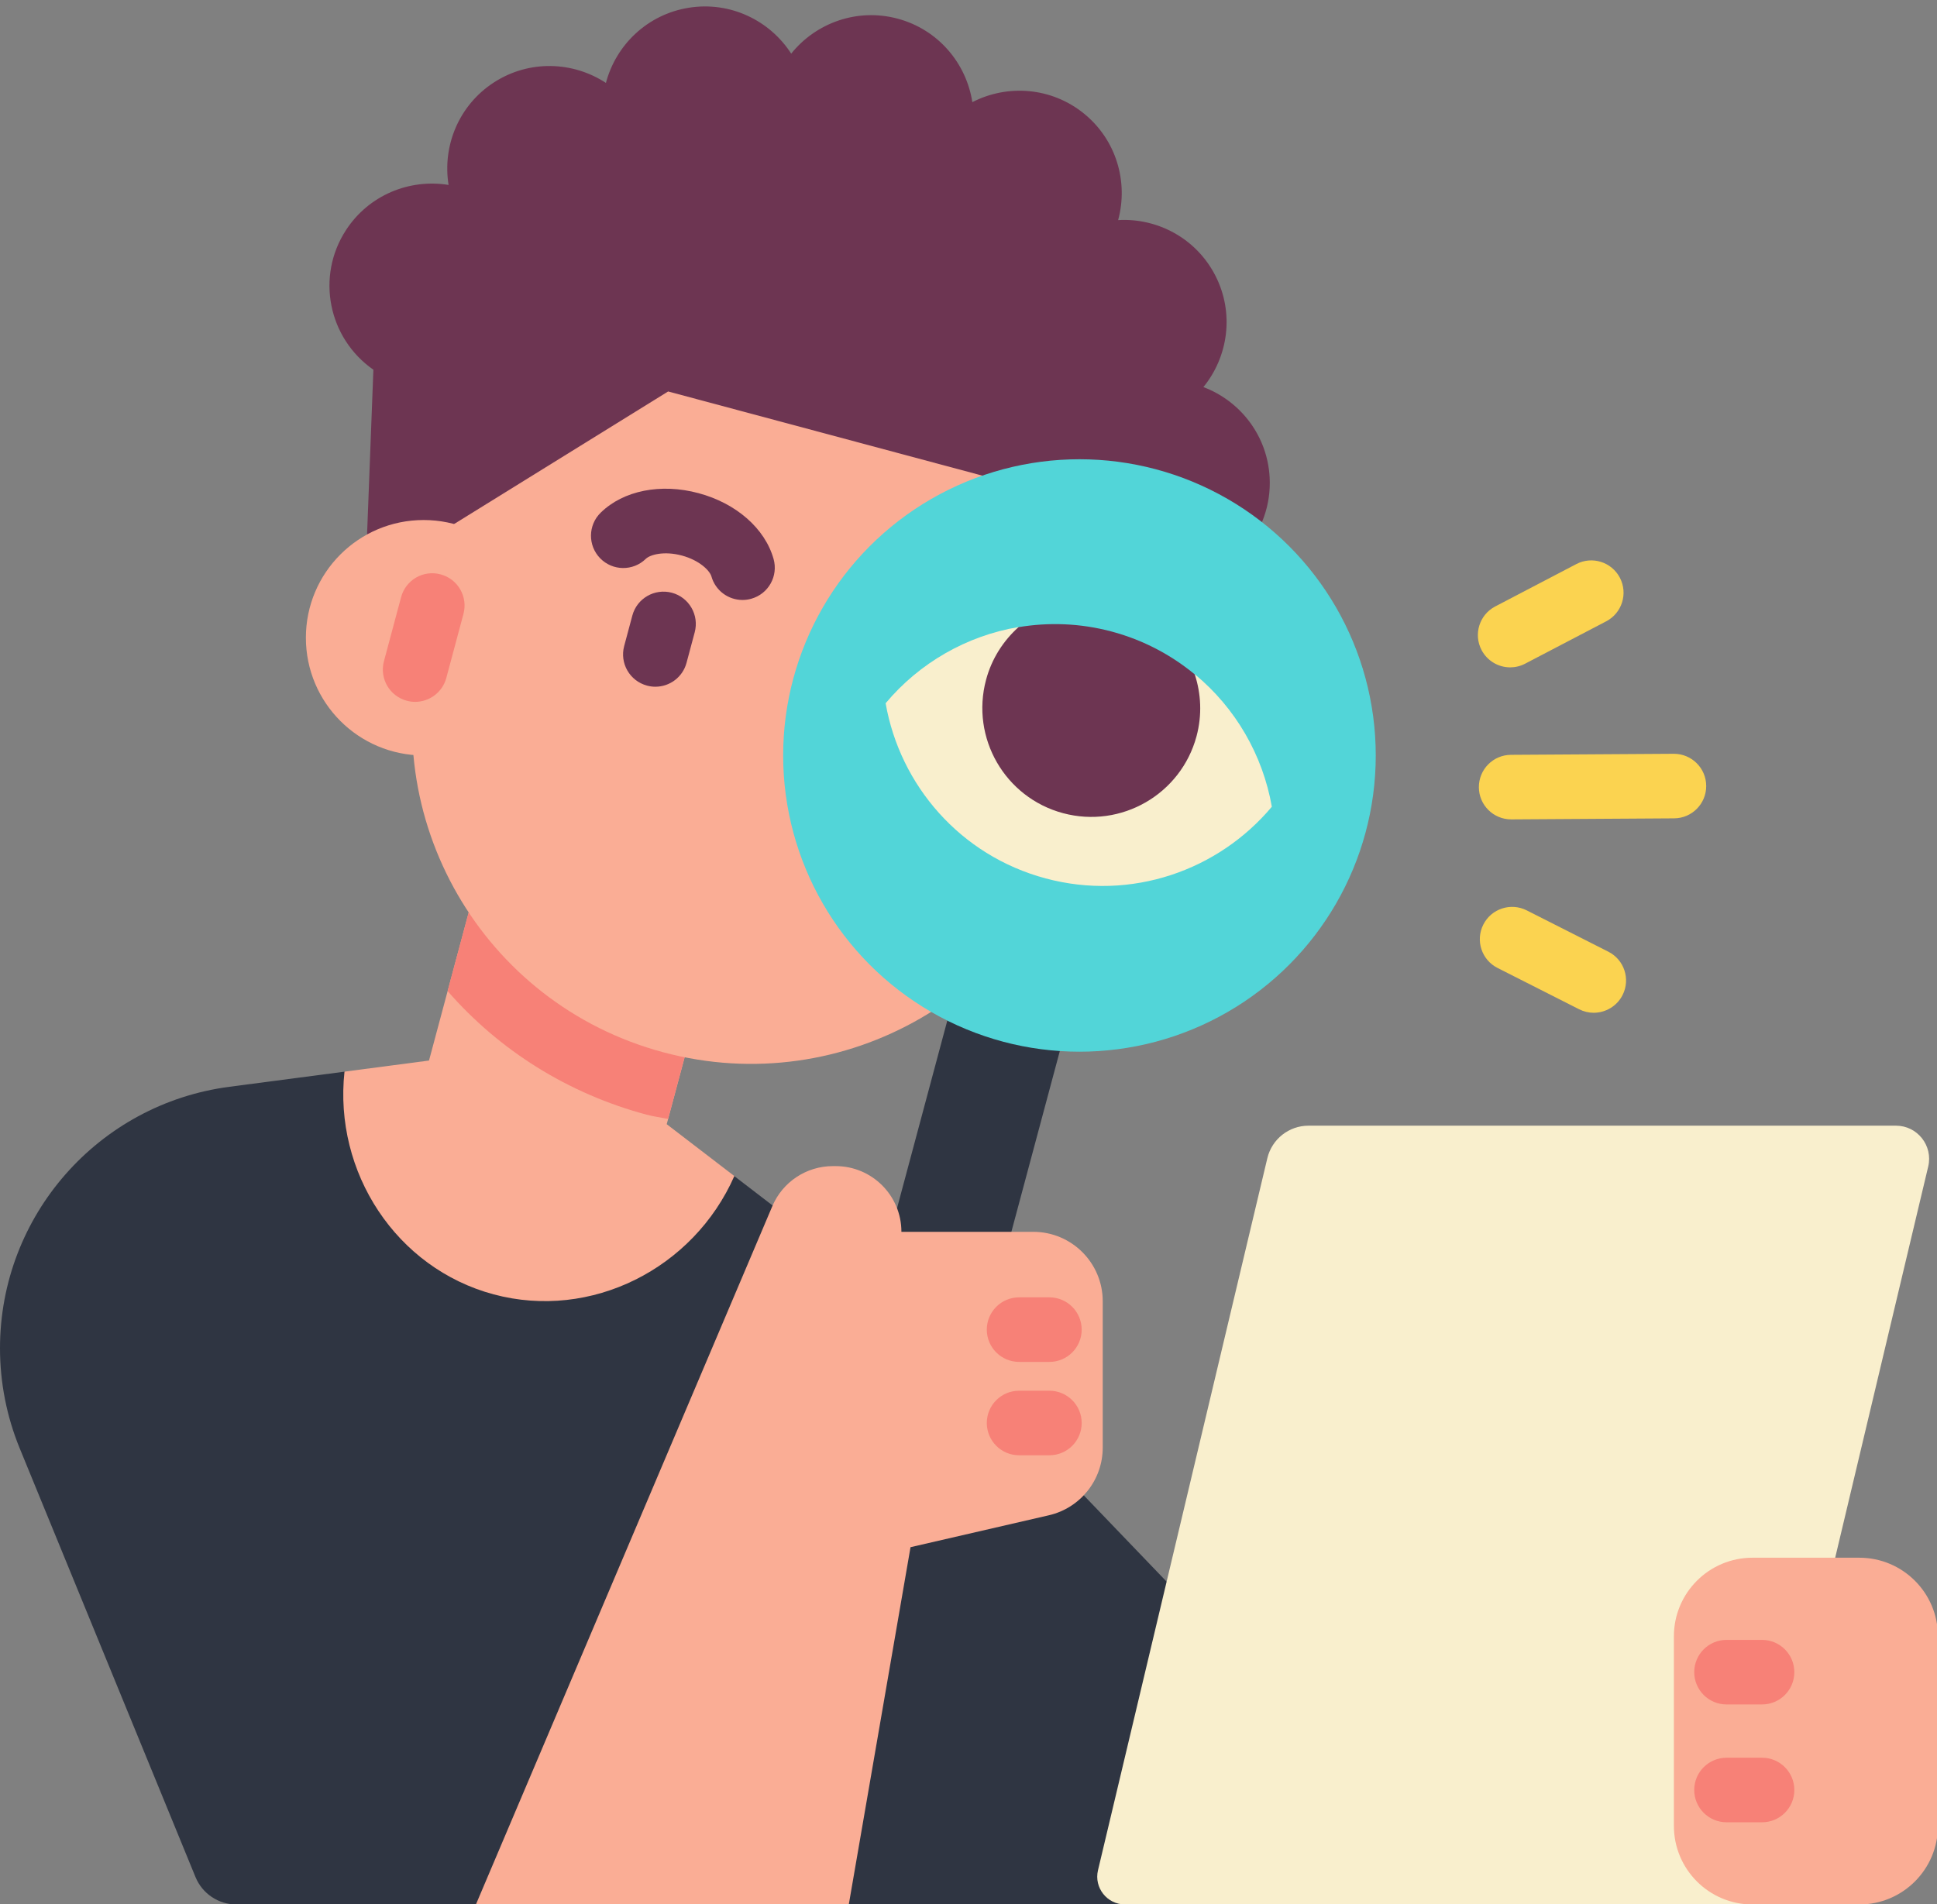 <?xml version="1.0" encoding="UTF-8"?><svg xmlns="http://www.w3.org/2000/svg" xmlns:xlink="http://www.w3.org/1999/xlink" height="59.0" preserveAspectRatio="xMidYMid meet" version="1.0" viewBox="0.0 -0.2 60.0 59.0" width="60.0" zoomAndPan="magnify"><rect x="0.0" y="-0.2" width="60.0" height="59.0" fill="#808080" stroke="none"/><g><g id="change1_1"><path d="M6.056,57.958L0.61,44.672C0.207,43.688,0,42.636,0,41.573v0c0-4.101,3.04-7.567,7.106-8.101l3.564-0.468 l12.076,3.236l5.052,3.875l9.398,9.793l-2.348,8.899H7.321C6.766,58.806,6.267,58.471,6.056,57.958z" fill="#2F3542"/></g><g id="change2_1"><path d="M14.557,27.926l-1.268,4.733l-2.618,0.344c-0.339,3.119,1.603,6.093,4.622,6.901 c3.019,0.809,6.188-0.796,7.454-3.666l-2.095-1.607l1.268-4.733L14.557,27.926z" fill="#FAAD95"/></g><g id="change3_1"><path d="M10.718,6.928c0.709-1.089,1.972-1.595,3.177-1.398c-0.195-1.205,0.313-2.468,1.403-3.175 c1.09-0.707,2.45-0.656,3.471,0.014c0.311-1.181,1.289-2.127,2.573-2.33c1.283-0.203,2.505,0.396,3.166,1.423 c0.764-0.952,2.042-1.42,3.297-1.084c1.255,0.336,2.128,1.38,2.314,2.587c1.085-0.559,2.443-0.467,3.453,0.35 c1.01,0.817,1.384,2.126,1.063,3.304c1.219-0.07,2.422,0.566,3.013,1.723c0.591,1.157,0.4,2.505-0.372,3.451 c1.142,0.431,1.983,1.502,2.052,2.799c0.092,1.716-1.2,3.178-2.899,3.325l-2.088,3.55l-23.038-3.356l0.263-6.856 C10.167,10.28,9.78,8.368,10.718,6.928z" fill="#6D3552"/></g><g id="change2_2"><circle cx="13.122" cy="19.559" fill="#FAAD95" r="3.647"/></g><g id="change4_1"><path d="M13.865,30.507c1.614,1.849,3.738,3.179,6.162,3.829c0.22,0.059,0.445,0.086,0.667,0.133l1.224-4.57 l-7.362-1.973L13.865,30.507z" fill="#F78177"/></g><g id="change2_3"><path d="M20.696,11.929l-6.63,4.107l-0.941,3.514c-1.5,5.598,1.822,11.353,7.421,12.853l0,0 c5.598,1.5,11.354-1.826,12.854-7.424c0.538-2.008,0.94-3.51,0.941-3.51l-0.393-5.989L20.696,11.929z" fill="#FAAD95"/></g><g id="change3_2"><path d="M20.301,21.077c-0.085,0-0.173-0.011-0.26-0.035c-0.533-0.143-0.85-0.691-0.707-1.225l0.253-0.945 c0.143-0.533,0.689-0.849,1.225-0.707c0.533,0.143,0.85,0.691,0.707,1.225l-0.253,0.945C21.147,20.782,20.743,21.077,20.301,21.077 z M23.271,18.351c0.532-0.149,0.841-0.702,0.691-1.233c-0.266-0.944-1.156-1.725-2.324-2.038c-1.168-0.315-2.33-0.082-3.03,0.603 c-0.396,0.386-0.403,1.019-0.018,1.414c0.387,0.397,1.02,0.403,1.414,0.018c0.134-0.131,0.568-0.25,1.116-0.103 c0.547,0.147,0.865,0.467,0.917,0.648c0.124,0.441,0.525,0.729,0.962,0.729C23.09,18.389,23.181,18.377,23.271,18.351z" fill="#6D3552"/></g><g id="change1_2"><path d="M27.974 29.129H31.585V44.406H27.974z" fill="#2F3542" transform="rotate(14.999 29.781 36.77)"/></g><g id="change5_1"><circle cx="33.437" cy="23.207" fill="#52D5D8" r="9.178"/></g><g id="change6_1"><path d="M33.989,20.706l-2.441-1.478c-1.606,0.271-3.07,1.112-4.115,2.361c0.444,2.537,2.305,4.716,4.957,5.427 s5.352-0.246,7.006-2.221c-0.281-1.604-1.128-3.065-2.384-4.102L33.989,20.706z" fill="#F9EFCD"/></g><g id="change3_3"><path d="M37.064,22.609c0.175-0.655,0.141-1.314-0.055-1.914c-0.73-0.603-1.596-1.066-2.571-1.327 s-1.956-0.293-2.89-0.136c-0.469,0.422-0.829,0.976-1.004,1.63c-0.482,1.8,0.586,3.651,2.386,4.133S36.581,24.409,37.064,22.609z" fill="#6D3552"/></g><g id="change2_4"><path d="M14.742,58.806l9.182-21.636c0.319-0.752,1.057-1.24,1.874-1.24h0.088c1.124,0,2.036,0.911,2.036,2.036v0 h4.084c1.189,0,2.152,0.964,2.152,2.152v4.533c0,1.002-0.692,1.872-1.668,2.097l-4.286,0.989l-1.912,11.069H14.742z" fill="#FAAD95"/></g><g id="change6_2"><path d="M34.848,58.806h19.444l5.436-22.864c0.153-0.645-0.336-1.265-0.999-1.265H40.532 c-0.607,0-1.134,0.417-1.275,1.007l-5.246,22.063C33.883,58.288,34.293,58.806,34.848,58.806z" fill="#F9EFCD"/></g><g id="change2_5"><path d="M57.594,48.063h-3.309c-1.345,0-2.435,1.09-2.435,2.435v5.874c0,1.345,1.09,2.435,2.435,2.435h3.309 c1.345,0,2.435-1.09,2.435-2.435v-5.874C60.029,49.153,58.939,48.063,57.594,48.063z" fill="#FAAD95"/></g><g id="change4_2"><path d="M12.859,21.546c-0.085,0-0.172-0.011-0.259-0.035c-0.534-0.143-0.85-0.691-0.707-1.225l0.531-1.983 c0.143-0.534,0.687-0.852,1.225-0.707c0.534,0.143,0.85,0.691,0.707,1.225l-0.531,1.983C13.705,21.251,13.3,21.546,12.859,21.546z M33.506,40.996c0-0.552-0.448-1-1-1h-0.939c-0.552,0-1,0.448-1,1s0.448,1,1,1h0.939C33.058,41.996,33.506,41.549,33.506,40.996z M33.506,43.889c0-0.552-0.448-1-1-1h-0.939c-0.552,0-1,0.448-1,1s0.448,1,1,1h0.939C33.058,44.889,33.506,44.442,33.506,43.889z M55.581,51.609c0-0.552-0.448-1-1-1h-1.101c-0.552,0-1,0.448-1,1s0.448,1,1,1h1.101C55.133,52.609,55.581,52.161,55.581,51.609z M55.581,55.26c0-0.552-0.448-1-1-1h-1.101c-0.552,0-1,0.448-1,1s0.448,1,1,1h1.101C55.133,56.26,55.581,55.813,55.581,55.26z" fill="#F78177"/></g><g id="change7_1"><path d="M46.809,25.187c-0.549,0-0.997-0.443-1-0.994c-0.003-0.552,0.441-1.003,0.994-1.006l5.042-0.032 c0.002,0,0.004,0,0.006,0c0.549,0,0.997,0.443,1,0.994c0.003,0.552-0.441,1.003-0.994,1.006l-5.042,0.032 C46.813,25.187,46.811,25.187,46.809,25.187z M47.242,20.363l2.512-1.313c0.489-0.256,0.679-0.86,0.423-1.35 c-0.256-0.489-0.86-0.68-1.35-0.423l-2.512,1.313c-0.489,0.256-0.679,0.86-0.423,1.35c0.179,0.341,0.527,0.537,0.887,0.537 C46.936,20.477,47.094,20.44,47.242,20.363z M50.26,30.631c0.25-0.493,0.053-1.095-0.44-1.344l-2.529-1.281 c-0.494-0.249-1.095-0.052-1.344,0.44c-0.25,0.493-0.053,1.095,0.44,1.344l2.529,1.281c0.145,0.073,0.299,0.108,0.451,0.108 C49.732,31.178,50.083,30.978,50.26,30.631z" fill="#FBD350"/></g></g></svg>